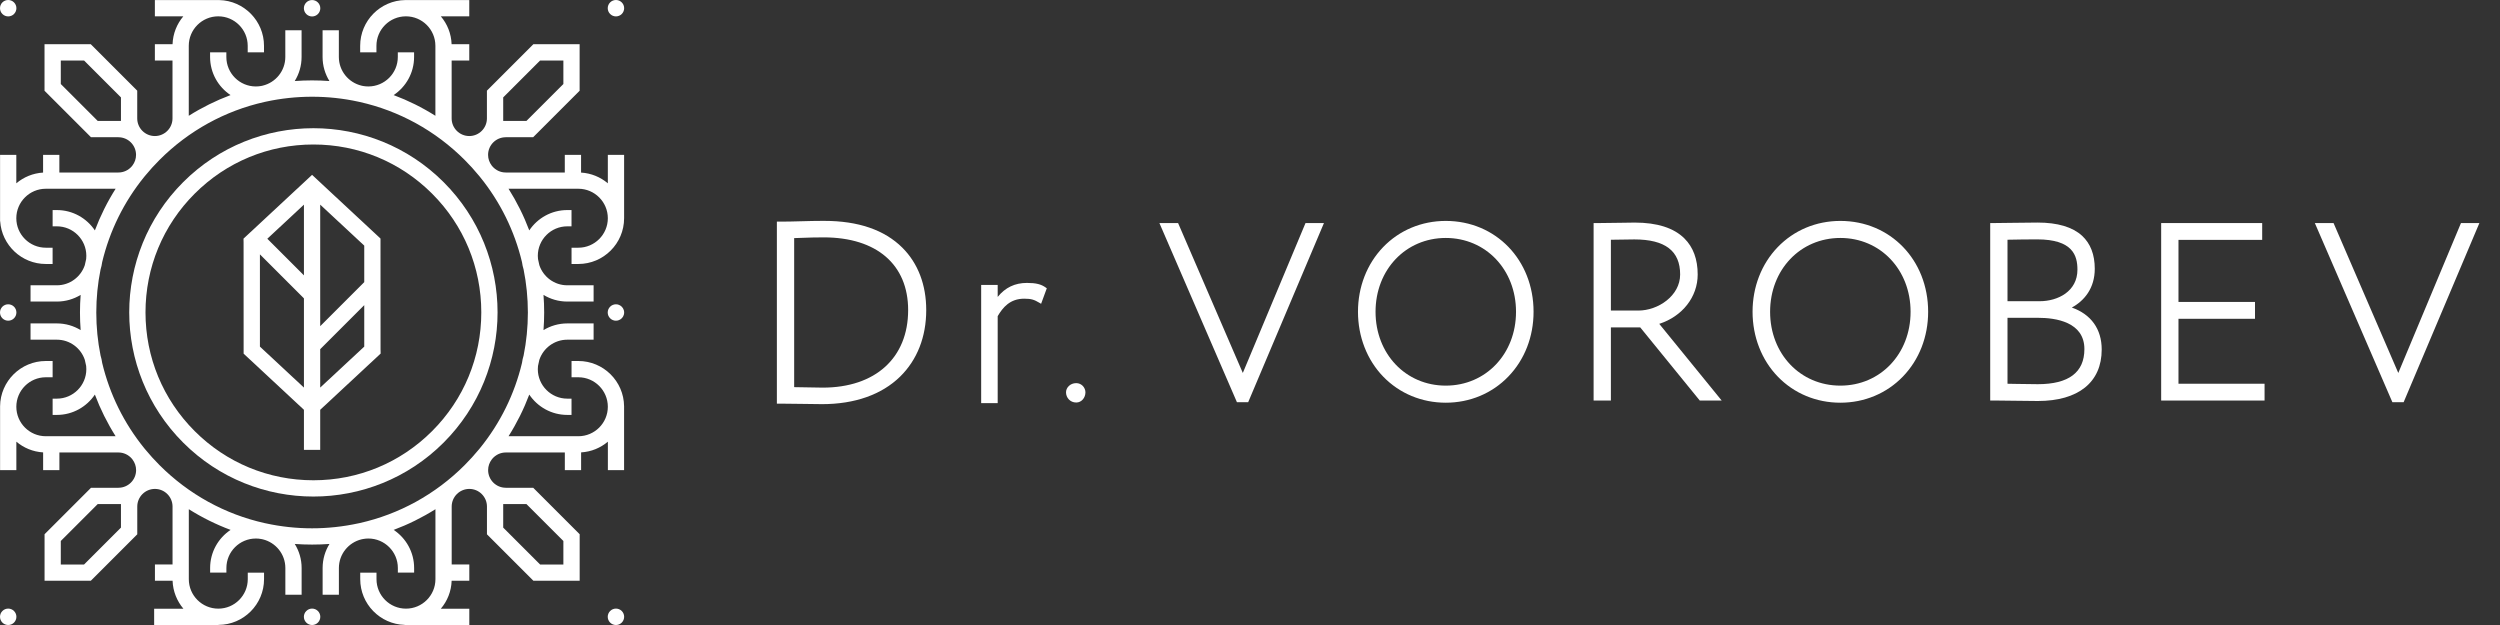 <?xml version="1.0" encoding="UTF-8"?> <svg xmlns="http://www.w3.org/2000/svg" width="120" height="30" viewBox="0 0 120 30" fill="none"><rect x="0" y="0" width="120" height="30" fill="#333333" stroke="none"/><g clip-path="url(#clip0_27_419)"><path d="M15.043 6.154C12.78 6.154 10.518 7.018 8.792 8.743C5.34 12.195 5.34 17.793 8.792 21.245C10.519 22.972 12.78 23.834 15.043 23.834C17.305 23.834 19.568 22.971 21.294 21.245C24.746 17.793 24.746 12.195 21.294 8.743C19.567 7.017 17.305 6.154 15.043 6.154ZM20.741 20.693C19.219 22.215 17.195 23.053 15.043 23.053C12.891 23.053 10.867 22.215 9.345 20.693C7.822 19.171 6.984 17.147 6.984 14.995C6.984 12.842 7.822 10.818 9.345 9.296C10.867 7.774 12.891 6.936 15.043 6.936C17.195 6.936 19.219 7.774 20.741 9.296C22.264 10.818 23.102 12.842 23.102 14.995C23.102 17.147 22.264 19.171 20.741 20.693Z" fill="white"></path><path d="M0.672 0.672C0.826 0.518 0.826 0.269 0.672 0.115C0.518 -0.038 0.269 -0.038 0.115 0.115C-0.038 0.269 -0.038 0.518 0.115 0.672C0.269 0.826 0.518 0.826 0.672 0.672Z" fill="white"></path><path d="M0.115 29.328C-0.038 29.482 -0.038 29.731 0.115 29.885C0.269 30.039 0.518 30.039 0.672 29.885C0.826 29.731 0.826 29.482 0.672 29.328C0.518 29.174 0.269 29.174 0.115 29.328Z" fill="white"></path><path d="M29.844 0.672C29.998 0.518 29.998 0.269 29.844 0.115C29.69 -0.038 29.441 -0.038 29.287 0.115C29.133 0.269 29.133 0.518 29.287 0.672C29.441 0.826 29.69 0.826 29.844 0.672Z" fill="white"></path><path d="M29.287 29.328C29.133 29.482 29.133 29.731 29.287 29.885C29.441 30.039 29.69 30.039 29.844 29.885C29.998 29.731 29.998 29.482 29.844 29.328C29.69 29.174 29.441 29.174 29.287 29.328Z" fill="white"></path><path d="M29.844 14.722C29.796 14.673 29.739 14.64 29.677 14.622C29.665 14.618 29.653 14.616 29.64 14.613C29.615 14.609 29.59 14.606 29.565 14.606C29.464 14.606 29.363 14.645 29.286 14.722C29.132 14.875 29.132 15.124 29.286 15.278C29.363 15.355 29.464 15.394 29.565 15.394C29.59 15.394 29.615 15.392 29.64 15.386C29.653 15.384 29.665 15.381 29.677 15.377C29.738 15.36 29.796 15.326 29.844 15.278C29.892 15.23 29.925 15.173 29.943 15.112C29.965 15.038 29.965 14.961 29.943 14.887C29.925 14.827 29.892 14.769 29.844 14.721V14.722Z" fill="white"></path><path d="M14.702 29.328C14.548 29.482 14.548 29.731 14.702 29.885C14.856 30.039 15.105 30.039 15.259 29.885C15.413 29.731 15.413 29.482 15.259 29.328C15.105 29.174 14.856 29.174 14.702 29.328Z" fill="white"></path><path d="M15.259 0.675C15.413 0.521 15.413 0.272 15.259 0.118C15.105 -0.036 14.856 -0.036 14.702 0.118C14.548 0.272 14.548 0.521 14.702 0.675C14.856 0.829 15.105 0.829 15.259 0.675Z" fill="white"></path><path d="M0.672 15.278C0.826 15.124 0.826 14.875 0.672 14.721C0.518 14.568 0.269 14.568 0.115 14.721C-0.038 14.875 -0.038 15.124 0.115 15.278C0.269 15.432 0.518 15.432 0.672 15.278Z" fill="white"></path><path d="M29.175 22.566H29.956V19.5C29.944 18.3 28.964 17.328 27.761 17.328H27.434V18.109H27.761C28.541 18.109 29.176 18.744 29.176 19.524C29.176 20.305 28.541 20.939 27.761 20.939H24.41C24.81 20.306 25.143 19.637 25.405 18.94C25.8 19.528 26.47 19.916 27.23 19.916H27.433V19.135H27.23C26.449 19.135 25.815 18.5 25.815 17.72C25.815 17.668 25.818 17.616 25.824 17.566C25.847 17.468 25.869 17.369 25.889 17.27C26.078 16.71 26.607 16.305 27.23 16.305H28.493V15.524H27.23C26.812 15.524 26.421 15.642 26.088 15.845C26.109 15.565 26.12 15.284 26.12 15C26.12 14.716 26.11 14.434 26.088 14.155C26.421 14.358 26.812 14.475 27.23 14.475H28.493V13.694H27.23C26.607 13.694 26.078 13.29 25.889 12.729C25.868 12.63 25.847 12.532 25.824 12.433C25.819 12.383 25.815 12.331 25.815 12.279C25.815 11.499 26.449 10.864 27.23 10.864H27.433V10.083H27.23C26.47 10.083 25.799 10.471 25.405 11.059C25.143 10.363 24.809 9.693 24.41 9.06H27.761C28.541 9.06 29.176 9.695 29.176 10.475C29.176 11.255 28.541 11.89 27.761 11.89H27.434V12.671H27.761C28.972 12.671 29.957 11.686 29.957 10.475C29.957 10.471 29.957 10.466 29.957 10.462V7.433H29.176V8.799C28.824 8.502 28.379 8.313 27.891 8.284V7.433H27.11V8.28H24.275C24.02 8.28 23.792 8.167 23.637 7.988C23.624 7.973 23.612 7.956 23.598 7.94C23.492 7.799 23.428 7.623 23.428 7.434C23.428 6.967 23.808 6.588 24.274 6.588V6.585H25.593L27.822 4.356V2.123H25.601L23.372 4.352V5.684C23.372 6.151 22.992 6.53 22.526 6.53C22.059 6.53 21.679 6.151 21.679 5.684V2.904H22.525V2.123H21.677C21.66 1.613 21.468 1.148 21.16 0.784H22.525V0.003H19.458C18.26 0.017 17.288 0.996 17.288 2.199V2.512H18.069V2.199C18.069 1.418 18.704 0.784 19.484 0.784C20.265 0.784 20.899 1.418 20.899 2.199V5.558C20.265 5.158 19.593 4.825 18.894 4.564C19.486 4.17 19.876 3.498 19.876 2.736V2.513H19.095V2.736C19.095 3.516 18.46 4.15 17.68 4.15C17.593 4.15 17.507 4.142 17.424 4.127C17.399 4.121 17.374 4.116 17.35 4.111C16.729 3.962 16.265 3.402 16.265 2.736V1.453H15.484V2.736C15.484 3.158 15.605 3.554 15.813 3.89C15.537 3.87 15.26 3.859 14.98 3.859C14.701 3.859 14.423 3.87 14.147 3.89C14.355 3.554 14.476 3.159 14.476 2.736V1.453H13.695V2.736C13.695 3.402 13.231 3.962 12.61 4.111C12.586 4.116 12.561 4.121 12.536 4.127C12.453 4.142 12.367 4.15 12.28 4.15C11.5 4.15 10.865 3.516 10.865 2.736V2.513H10.084V2.736C10.084 3.497 10.474 4.17 11.066 4.564C10.367 4.826 9.695 5.158 9.061 5.558V2.199C9.061 1.418 9.695 0.784 10.476 0.784C11.256 0.784 11.89 1.418 11.89 2.199V2.512H12.672V2.199C12.672 1.006 11.715 0.033 10.529 0.004V0.003H7.434V0.784H8.799C8.491 1.148 8.3 1.614 8.282 2.123H7.434V2.904H8.28V5.684C8.28 6.151 7.9 6.53 7.434 6.53C6.967 6.53 6.587 6.151 6.587 5.684V4.352L4.358 2.123H2.137V4.356L4.366 6.585H5.684V6.588C6.151 6.588 6.53 6.967 6.53 7.434C6.53 7.624 6.467 7.799 6.36 7.94C6.347 7.956 6.335 7.972 6.322 7.988C6.166 8.167 5.938 8.28 5.684 8.28H2.849V7.433H2.068V8.284C1.58 8.313 1.134 8.502 0.783 8.799V7.433H0.003V10.62H0.008C0.083 11.763 1.036 12.671 2.198 12.671H2.525V11.89H2.198C1.418 11.89 0.783 11.255 0.783 10.475C0.783 9.695 1.418 9.06 2.198 9.06H5.55C5.149 9.693 4.817 10.363 4.554 11.059C4.159 10.471 3.489 10.083 2.73 10.083H2.526V10.864H2.73C3.51 10.864 4.144 11.499 4.144 12.279C4.144 12.331 4.141 12.383 4.136 12.433C4.113 12.532 4.09 12.63 4.07 12.729C3.882 13.289 3.352 13.694 2.73 13.694H1.466V14.475H2.73C3.147 14.475 3.538 14.357 3.871 14.155C3.85 14.434 3.839 14.716 3.839 14.999C3.839 15.284 3.85 15.565 3.871 15.845C3.538 15.641 3.147 15.524 2.73 15.524H1.466V16.305H2.73C3.352 16.305 3.882 16.709 4.07 17.27C4.091 17.369 4.113 17.468 4.136 17.566C4.141 17.616 4.144 17.668 4.144 17.72C4.144 18.5 3.51 19.135 2.73 19.135H2.526V19.916H2.73C3.489 19.916 4.16 19.528 4.554 18.94C4.817 19.637 5.15 20.306 5.55 20.939H2.199C1.418 20.939 0.784 20.305 0.784 19.524C0.784 18.744 1.418 18.109 2.199 18.109H2.526V17.328H2.199C0.996 17.328 0.016 18.3 0.004 19.5V22.566H0.785V21.2C1.136 21.497 1.581 21.686 2.07 21.715V22.566H2.851V21.719H5.686C5.94 21.719 6.168 21.833 6.324 22.011C6.337 22.026 6.349 22.043 6.362 22.059C6.468 22.201 6.533 22.376 6.533 22.566C6.533 23.032 6.153 23.412 5.687 23.412V23.414H4.368L2.139 25.643V27.876H4.36L6.589 25.647V24.314C6.589 23.848 6.969 23.468 7.436 23.468C7.903 23.468 8.282 23.848 8.282 24.314V27.095H7.437V27.876H8.284C8.302 28.387 8.495 28.853 8.803 29.218H7.399V29.999H10.486V29.995C11.693 29.991 12.674 29.008 12.674 27.8V27.487H11.893V27.8C11.893 28.581 11.258 29.215 10.478 29.215C9.698 29.215 9.063 28.581 9.063 27.8V24.442C9.698 24.841 10.369 25.174 11.068 25.435C10.476 25.829 10.086 26.501 10.086 27.264V27.486H10.867V27.264C10.867 26.483 11.502 25.849 12.282 25.849C12.37 25.849 12.455 25.857 12.538 25.873C12.563 25.878 12.588 25.883 12.612 25.888C13.233 26.038 13.697 26.597 13.697 27.264V28.546H14.478V27.264C14.478 26.841 14.357 26.446 14.149 26.11C14.425 26.13 14.702 26.14 14.982 26.14C15.261 26.14 15.539 26.13 15.815 26.11C15.607 26.445 15.486 26.84 15.486 27.264V28.546H16.267V27.264C16.267 26.597 16.731 26.038 17.352 25.888C17.377 25.883 17.402 25.878 17.426 25.873C17.509 25.857 17.595 25.849 17.682 25.849C18.462 25.849 19.097 26.483 19.097 27.264V27.486H19.878V27.264C19.878 26.502 19.488 25.829 18.896 25.435C19.595 25.173 20.267 24.841 20.901 24.442V27.8C20.901 28.581 20.267 29.215 19.486 29.215C18.706 29.215 18.072 28.581 18.072 27.8V27.487H17.291V27.8C17.291 28.991 18.243 29.962 19.426 29.995V29.999H22.527V29.218H21.16C21.47 28.853 21.662 28.387 21.679 27.876H22.527V27.095H21.681V24.314C21.681 23.848 22.061 23.468 22.528 23.468C22.994 23.468 23.374 23.848 23.374 24.314V25.647L25.603 27.876H27.824V25.643L25.595 23.414H24.276V23.412C23.81 23.412 23.43 23.032 23.43 22.566C23.43 22.375 23.494 22.201 23.601 22.059C23.614 22.044 23.626 22.027 23.639 22.011C23.794 21.833 24.023 21.719 24.277 21.719H27.112V22.566H27.893V21.715C28.381 21.686 28.826 21.497 29.178 21.2V22.566H29.175ZM24.154 4.675L25.925 2.904H27.042V4.033L25.27 5.804H24.154V4.675ZM5.806 5.804H4.69L2.918 4.033V2.904H4.035L5.806 4.675V5.804ZM5.806 25.325L4.035 27.096H2.918V25.967L4.69 24.196H5.806V25.325ZM24.154 24.196H25.27L27.042 25.967V27.096H25.925L24.154 25.325V24.196ZM23.036 21.514C23.019 21.534 23.002 21.554 22.985 21.575C22.771 21.834 22.545 22.084 22.304 22.325C20.898 23.732 19.158 24.684 17.262 25.108C17.241 25.112 17.22 25.117 17.198 25.121C16.478 25.277 15.735 25.359 14.98 25.359C14.225 25.359 13.482 25.278 12.762 25.121C12.741 25.117 12.719 25.111 12.697 25.108C10.802 24.684 9.062 23.732 7.656 22.325C7.415 22.084 7.188 21.834 6.975 21.575C6.958 21.554 6.942 21.534 6.924 21.514C5.946 20.308 5.262 18.916 4.905 17.422C4.889 17.3 4.863 17.181 4.827 17.066C4.691 16.393 4.622 15.703 4.622 15.001C4.622 14.299 4.691 13.607 4.827 12.935C4.863 12.82 4.889 12.701 4.905 12.579C5.262 11.086 5.946 9.693 6.924 8.488C6.941 8.468 6.958 8.447 6.975 8.427C7.189 8.167 7.415 7.917 7.656 7.677C9.062 6.27 10.802 5.318 12.697 4.894C12.719 4.889 12.741 4.885 12.762 4.88C13.482 4.724 14.225 4.643 14.98 4.643C15.735 4.643 16.478 4.723 17.198 4.88C17.22 4.885 17.241 4.89 17.262 4.894C19.158 5.318 20.898 6.27 22.304 7.677C22.545 7.917 22.772 8.167 22.985 8.427C23.002 8.447 23.018 8.468 23.036 8.488C24.014 9.693 24.698 11.086 25.055 12.579C25.071 12.701 25.097 12.82 25.133 12.935C25.268 13.608 25.338 14.299 25.338 15.001C25.338 15.703 25.268 16.394 25.133 17.066C25.097 17.181 25.071 17.3 25.055 17.422C24.698 18.916 24.014 20.308 23.036 21.514Z" fill="white"></path><path d="M18.266 16.796L18.264 11.45L14.979 8.393L11.688 11.455L11.692 11.63L11.694 16.976L14.589 19.67V21.593H15.37V19.67L18.271 16.971L18.267 16.796H18.266ZM17.484 13.542L15.37 15.656V9.823L17.484 11.79V13.542ZM14.589 13.218L12.831 11.46L14.589 9.823V13.218ZM12.476 16.636V12.209L14.589 14.323V18.604L12.476 16.637V16.636ZM15.37 18.604V16.761L17.484 14.647V16.637L15.37 18.604Z" fill="white"></path><path d="M59.655 17.902L56.548 10.706H55.651L59.373 19.307H59.912L63.55 10.706H62.665L59.655 17.902Z" fill="white"></path><path d="M69.397 10.604C68.239 10.604 67.17 11.051 66.388 11.864C65.611 12.673 65.183 13.775 65.183 14.966C65.183 16.157 65.615 17.275 66.398 18.082C67.179 18.886 68.244 19.33 69.397 19.33C70.551 19.33 71.62 18.884 72.401 18.073C73.182 17.265 73.611 16.161 73.611 14.966C73.611 12.479 71.799 10.604 69.397 10.604ZM69.397 18.51C67.475 18.51 66.026 16.987 66.026 14.966C66.026 12.946 67.475 11.422 69.397 11.422C71.319 11.422 72.769 12.946 72.769 14.966C72.769 16.987 71.319 18.51 69.397 18.51Z" fill="white"></path><path d="M81.489 13.176C81.489 12.447 81.275 11.864 80.851 11.444C80.343 10.939 79.541 10.684 78.469 10.684C78.371 10.684 78.13 10.687 77.85 10.693C77.468 10.698 76.995 10.707 76.736 10.707H76.493V19.226H77.323V15.715H78.731L81.589 19.226H82.641L79.644 15.545C80.747 15.189 81.489 14.259 81.489 13.176V13.176ZM77.323 14.906V11.508C77.722 11.499 78.264 11.492 78.446 11.492C79.927 11.492 80.647 12.043 80.647 13.176C80.647 14.197 79.59 14.907 78.64 14.907H77.323L77.323 14.906Z" fill="white"></path><path d="M88.337 10.604C87.178 10.604 86.11 11.051 85.328 11.864C84.55 12.673 84.123 13.775 84.123 14.966C84.123 16.157 84.554 17.275 85.338 18.082C86.118 18.886 87.183 19.33 88.337 19.33C89.49 19.33 90.559 18.884 91.341 18.073C92.121 17.265 92.551 16.161 92.551 14.966C92.551 12.479 90.739 10.604 88.337 10.604ZM88.337 11.422C90.258 11.422 91.708 12.946 91.708 14.966C91.708 16.987 90.258 18.51 88.337 18.51C86.415 18.51 84.965 16.987 84.965 14.966C84.965 12.946 86.415 11.422 88.337 11.422Z" fill="white"></path><path d="M99.446 14.763C100.049 14.435 100.549 13.835 100.549 12.9C100.549 12.221 100.343 11.689 99.939 11.316C99.48 10.896 98.763 10.683 97.805 10.683C97.444 10.683 96.997 10.69 96.603 10.696C96.279 10.701 95.974 10.706 95.773 10.706H95.53V19.225H95.773C95.987 19.225 96.3 19.23 96.631 19.235C97.02 19.241 97.461 19.248 97.816 19.248C99.764 19.248 100.882 18.347 100.882 16.778C100.882 15.791 100.369 15.086 99.447 14.762L99.446 14.763ZM97.815 18.441C97.514 18.441 97.139 18.434 96.808 18.428C96.648 18.425 96.494 18.422 96.36 18.42V15.255H97.837C98.664 15.255 100.051 15.45 100.051 16.756C100.051 17.874 99.299 18.441 97.815 18.441ZM97.907 14.458H96.36V11.507C96.753 11.498 97.333 11.49 97.78 11.49C99.497 11.49 99.717 12.268 99.717 12.946C99.717 13.985 98.778 14.458 97.907 14.458Z" fill="white"></path><path d="M104.567 15.302H108.24V14.493H104.567V11.514H108.585V10.707H103.736V19.226H108.699V18.419H104.567V15.302Z" fill="white"></path><path d="M118.127 10.706L115.118 17.902L112.01 10.706H111.112L114.835 19.307H115.374L119.011 10.706H118.127Z" fill="white"></path><path d="M39.562 10.601C39.168 10.601 38.792 10.611 38.429 10.621C38.102 10.63 37.793 10.638 37.502 10.638H37.29V19.375H37.478C37.828 19.375 38.178 19.381 38.516 19.387C38.846 19.393 39.158 19.399 39.464 19.399C41.028 19.399 42.321 18.942 43.205 18.078C44.025 17.274 44.459 16.17 44.459 14.884C44.459 13.671 44.063 12.636 43.314 11.89C42.456 11.035 41.194 10.602 39.563 10.602L39.562 10.601ZM43.591 14.883C43.591 17.179 42.019 18.606 39.489 18.606C39.424 18.606 39.036 18.599 38.543 18.59L38.12 18.583V11.429C38.267 11.425 38.401 11.42 38.535 11.415C38.837 11.404 39.122 11.394 39.538 11.394C42.076 11.394 43.591 12.698 43.591 14.883Z" fill="white"></path><path d="M50.198 13.804C49.979 13.643 49.725 13.58 49.294 13.58C48.715 13.58 48.253 13.801 47.889 14.252V13.678H47.096V19.35H47.889V15.175C48.136 14.757 48.481 14.337 49.16 14.337C49.503 14.337 49.637 14.383 49.892 14.534L49.973 14.582L50.246 13.838L50.199 13.804H50.198Z" fill="white"></path><path d="M51.66 18.39C51.917 18.39 52.101 18.61 52.101 18.831C52.101 19.088 51.917 19.321 51.66 19.321C51.366 19.321 51.169 19.088 51.169 18.831C51.169 18.61 51.366 18.39 51.66 18.39Z" fill="white"></path></g><defs><clipPath id="clip0_27_419"><rect width="119.011" height="30" fill="white"></rect></clipPath></defs></svg> 
